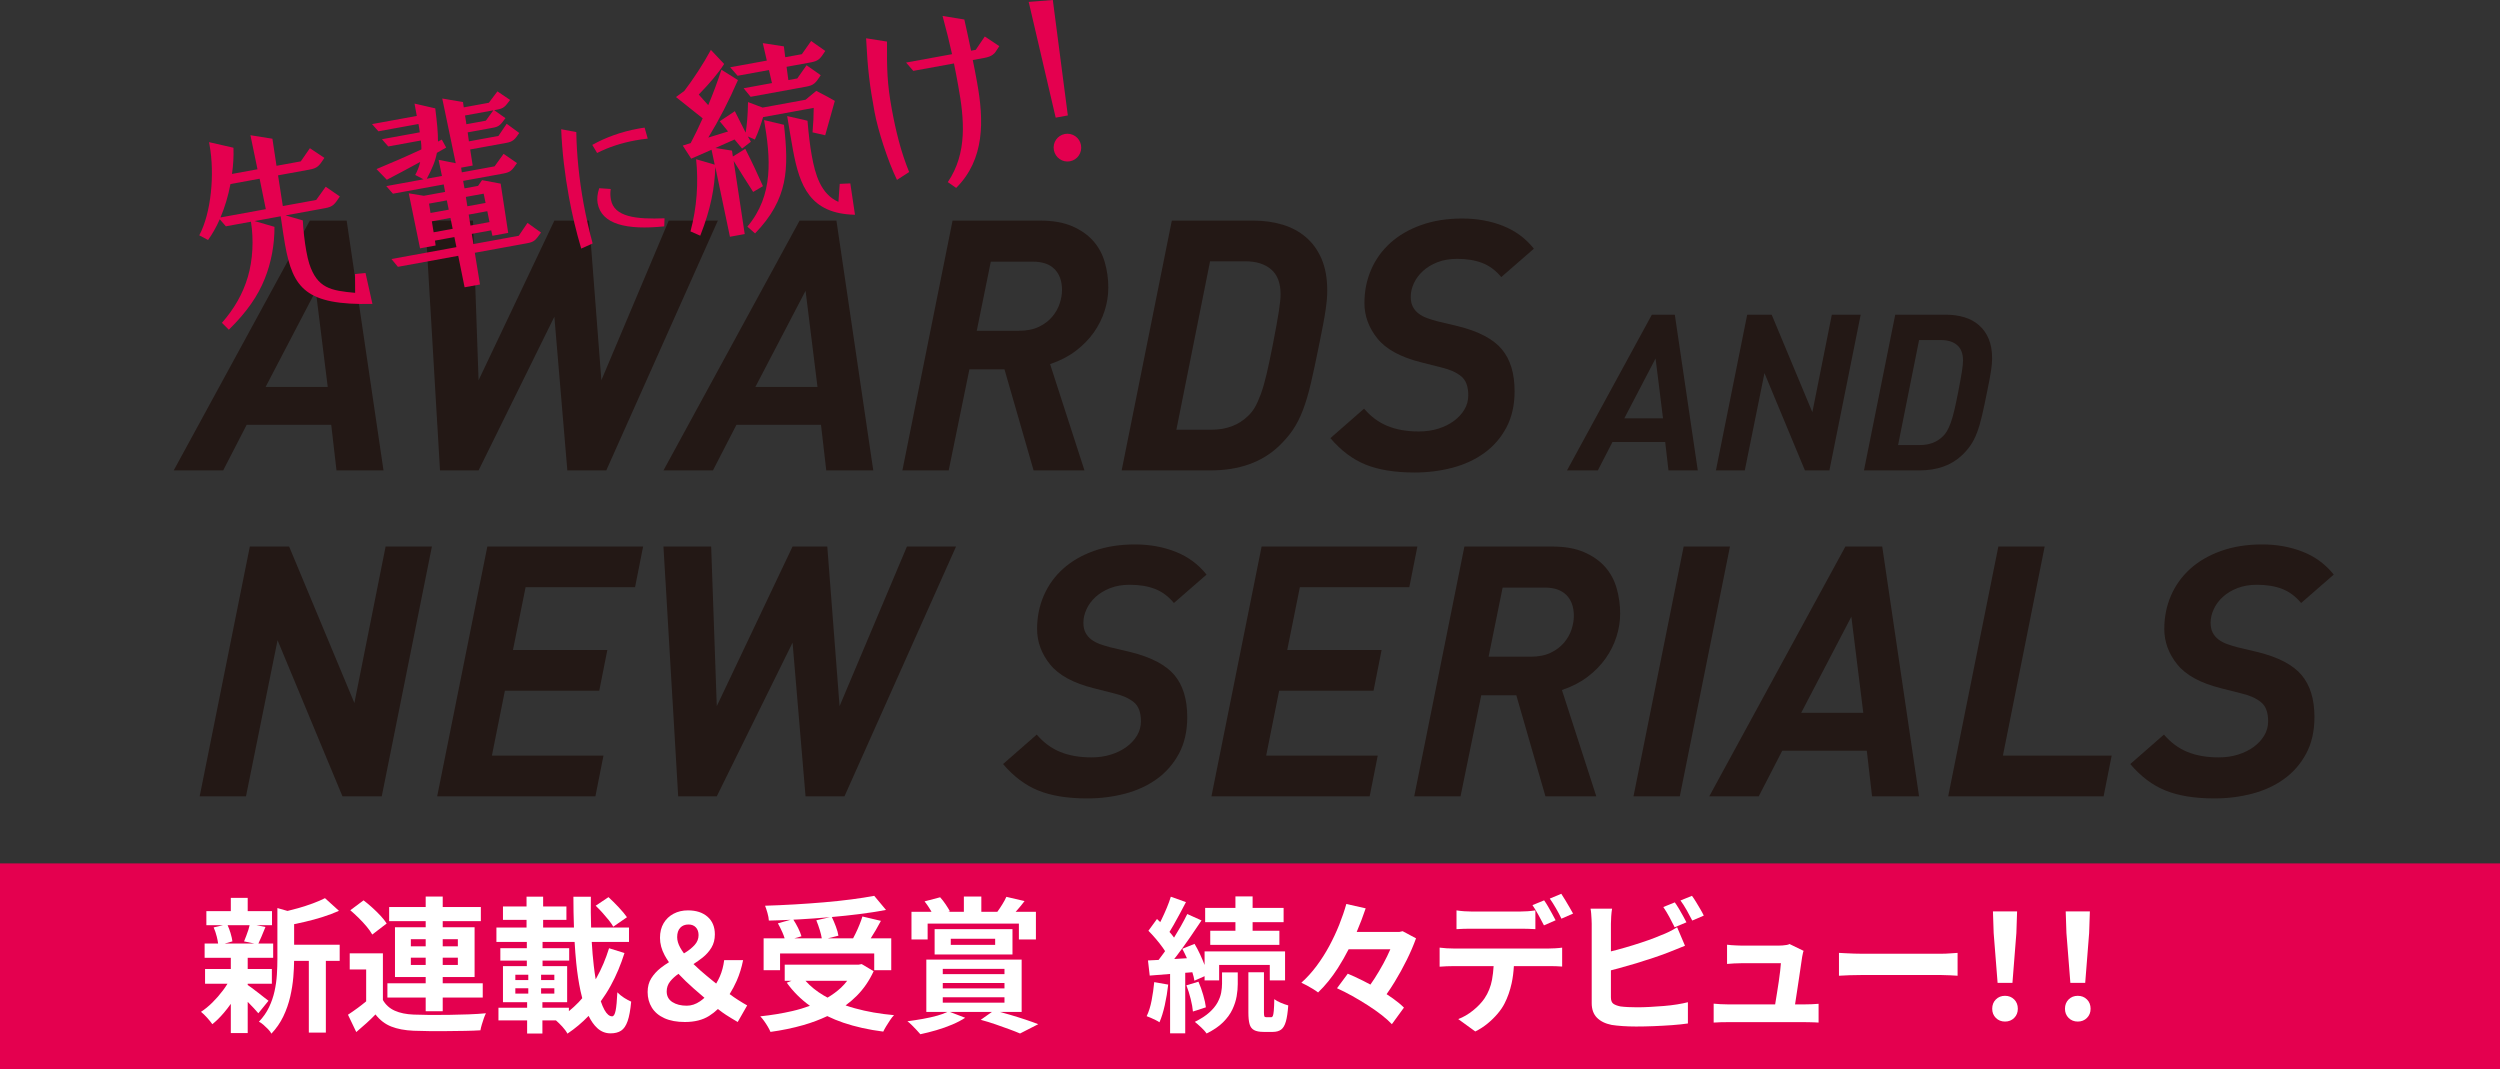 <?xml version="1.0" encoding="utf-8"?>
<!-- Generator: Adobe Illustrator 28.3.0, SVG Export Plug-In . SVG Version: 6.00 Build 0)  -->
<svg version="1.1" id="レイヤー_1" xmlns="http://www.w3.org/2000/svg" xmlns:xlink="http://www.w3.org/1999/xlink" x="0px"
	 y="0px" viewBox="0 0 1104.03 472.077" style="enable-background:new 0 0 1104.03 472.077;" xml:space="preserve">
<rect x="0" y="0" width="1104.03" height="472.077" fill="#333333" stroke="none"/>
<style type="text/css">
	.st0{fill:#231815;}
	.st1{fill:#E4004F;}
	.st2{fill:#FFFFFF;}
</style>
<g>
	<g>
		<path class="st0" d="M148.599,207.735l-2.324-20.141h-37.338l-10.38,20.141H76.711l60.114-110.312h16.268
			l16.268,110.312H148.599z M139.458,128.41l-22.155,42.451h27.423L139.458,128.41z"/>
		<path class="st0" d="M267.742,207.735h-17.198l-5.732-67.86l-33.465,67.86h-17.042l-6.507-110.312h21.071
			l2.479,70.494l33.465-70.494h15.338l5.423,70.494l29.746-70.494h21.69L267.742,207.735z"/>
		<path class="st0" d="M364.885,207.735l-2.324-20.141h-37.338l-10.381,20.141h-21.845l60.113-110.312h16.268
			l16.268,110.312H364.885z M355.744,128.41l-22.155,42.451h27.423L355.744,128.41z"/>
		<path class="st0" d="M489.448,127.016c0,3.408-0.542,6.816-1.626,10.225
			c-1.085,3.409-2.688,6.611-4.803,9.606c-2.118,2.997-4.778,5.708-7.979,8.134
			c-3.203,2.428-6.972,4.364-11.31,5.81l15.184,46.944h-22.465l-12.859-44.62h-15.493l-9.141,44.62
			h-20.451l22.155-110.312h38.733c5.578,0,10.276,0.828,14.099,2.479
			c3.82,1.653,6.919,3.822,9.296,6.507c2.375,2.688,4.079,5.837,5.113,9.451
			C488.93,119.477,489.448,123.196,489.448,127.016z M468.998,128.1c0-3.924-1.084-6.996-3.254-9.219
			c-2.169-2.22-5.372-3.331-9.605-3.331h-18.592l-6.197,30.521h18.592
			c3.51,0,6.48-0.593,8.909-1.781c2.425-1.187,4.389-2.685,5.887-4.493
			c1.496-1.806,2.581-3.742,3.253-5.81C468.661,131.922,468.998,129.96,468.998,128.1z"/>
		<path class="st0" d="M586.126,128.255c0,1.239-0.053,2.505-0.155,3.796
			c-0.104,1.292-0.286,2.842-0.542,4.647c-0.259,1.809-0.62,3.951-1.084,6.43
			s-1.061,5.476-1.782,8.986c-1.344,6.715-2.556,12.395-3.641,17.042
			c-1.084,4.648-2.273,8.652-3.563,12.008c-1.293,3.357-2.765,6.25-4.416,8.676
			c-1.654,2.428-3.668,4.778-6.042,7.05c-7.541,7.23-17.662,10.845-30.367,10.845h-39.198
			l22.155-110.312h36.099c4.544,0,8.804,0.596,12.782,1.782c3.975,1.188,7.437,3.048,10.38,5.577
			c2.944,2.532,5.241,5.732,6.895,9.606C585.297,118.262,586.126,122.885,586.126,128.255z
			 M565.52,129.96c0-4.958-1.395-8.623-4.183-11c-2.789-2.375-6.561-3.563-11.31-3.563h-15.648
			L519.505,189.763h15.493c6.609,0,11.98-2.015,16.113-6.043c1.135-1.031,2.143-2.297,3.021-3.796
			c0.876-1.496,1.755-3.433,2.634-5.81c0.876-2.375,1.728-5.318,2.556-8.831
			c0.826-3.51,1.755-7.901,2.789-13.169c1.24-6.403,2.116-11.257,2.634-14.563
			C565.261,134.247,565.52,131.717,565.52,129.96z"/>
		<path class="st0" d="M662.97,122.368c-2.377-2.891-5.139-4.958-8.289-6.197
			c-3.152-1.239-6.894-1.859-11.232-1.859c-3.203,0-6.069,0.491-8.599,1.472
			c-2.532,0.983-4.674,2.273-6.43,3.874c-1.757,1.603-3.099,3.408-4.028,5.422
			c-0.929,2.015-1.394,4.004-1.394,5.965c0,1.758,0.31,3.229,0.929,4.416
			c0.62,1.188,1.472,2.195,2.557,3.021c1.084,0.827,2.348,1.498,3.796,2.014
			c1.445,0.519,2.943,0.982,4.493,1.395l9.141,2.169c9.088,2.273,15.518,5.655,19.289,10.148
			c3.769,4.492,5.655,10.666,5.655,18.514c0,6.197-1.215,11.569-3.641,16.113
			c-2.428,4.546-5.682,8.288-9.761,11.232c-4.082,2.943-8.78,5.112-14.099,6.507
			c-5.321,1.395-10.872,2.092-16.655,2.092c-8.676,0-15.88-1.162-21.613-3.486
			c-5.732-2.323-10.923-6.221-15.571-11.697l14.874-13.014c2.995,3.513,6.454,6.068,10.38,7.669
			c3.924,1.603,8.521,2.401,13.789,2.401c3.099,0,5.965-0.412,8.599-1.239
			c2.634-0.826,4.931-1.961,6.895-3.409c1.96-1.445,3.51-3.122,4.647-5.035
			c1.136-1.91,1.705-4.001,1.705-6.274c0-3.924-1.061-6.739-3.176-8.443
			c-2.118-1.705-4.934-2.969-8.444-3.796l-9.141-2.324c-9.09-2.271-15.546-5.783-19.367-10.535
			c-3.822-4.75-5.732-9.967-5.732-15.648c0-5.268,0.98-10.172,2.944-14.719
			c1.961-4.544,4.803-8.494,8.521-11.852c3.718-3.355,8.262-5.989,13.634-7.901
			c5.369-1.91,11.412-2.866,18.127-2.866c6.507,0,12.496,1.084,17.972,3.253
			c5.474,2.169,10.018,5.526,13.634,10.07L662.97,122.368z"/>
		<path class="st0" d="M736.817,207.735l-1.449-12.554h-23.273l-6.47,12.554H692.009l37.469-68.757h10.14
			l10.14,68.757H736.817z M731.12,158.292l-13.809,26.46h17.093L731.12,158.292z"/>
		<path class="st0" d="M807.892,207.735h-10.816l-17.865-42.973l-8.691,42.973h-12.747l13.809-68.757h10.816
			l17.961,43.069l8.595-43.069h12.747L807.892,207.735z"/>
		<path class="st0" d="M879.737,158.195c0,0.772-0.033,1.562-0.096,2.366
			c-0.065,0.806-0.178,1.771-0.338,2.897c-0.161,1.127-0.386,2.462-0.676,4.007
			c-0.29,1.546-0.661,3.413-1.11,5.602c-0.838,4.186-1.594,7.726-2.27,10.622
			c-0.676,2.897-1.417,5.394-2.221,7.484c-0.806,2.093-1.723,3.896-2.752,5.408
			c-1.031,1.513-2.286,2.979-3.767,4.394c-4.7,4.507-11.009,6.76-18.927,6.76h-24.432
			l13.809-68.757h22.5c2.832,0,5.488,0.371,7.967,1.11c2.478,0.741,4.635,1.899,6.47,3.477
			c1.835,1.578,3.267,3.573,4.297,5.987C879.221,151.966,879.737,154.848,879.737,158.195z
			 M866.894,159.257c0-3.09-0.869-5.375-2.607-6.856c-1.738-1.48-4.089-2.221-7.05-2.221h-9.753
			l-9.271,46.353h9.657c4.12,0,7.468-1.255,10.043-3.766c0.708-0.644,1.335-1.433,1.883-2.366
			c0.546-0.933,1.094-2.14,1.642-3.621c0.546-1.48,1.078-3.315,1.594-5.505
			c0.514-2.188,1.094-4.925,1.738-8.208c0.772-3.991,1.318-7.017,1.642-9.077
			C866.732,161.929,866.894,160.353,866.894,159.257z"/>
		<path class="st0" d="M168.585,351.665h-17.353l-28.662-68.944l-13.944,68.944H88.176l22.155-110.312h17.352
			l28.817,69.1l13.789-69.1h20.451L168.585,351.665z"/>
		<path class="st0" d="M280.444,259.326H232.105l-5.578,27.732h41.677l-3.563,17.972h-41.677l-5.732,28.663
			h49.268l-3.563,17.972h-69.874l22.155-110.312h68.79L280.444,259.326z"/>
		<path class="st0" d="M372.935,351.665h-17.197l-5.732-67.86l-33.465,67.86h-17.043l-6.507-110.312h21.07
			l2.479,70.494l33.465-70.494h15.338l5.423,70.494l29.747-70.494h21.69L372.935,351.665z"/>
		<path class="st0" d="M518.413,266.297c-2.377-2.891-5.139-4.958-8.289-6.197
			c-3.152-1.239-6.894-1.859-11.232-1.859c-3.203,0-6.069,0.491-8.599,1.472
			c-2.532,0.983-4.674,2.273-6.43,3.874c-1.757,1.603-3.099,3.408-4.028,5.422
			c-0.929,2.015-1.394,4.004-1.394,5.965c0,1.758,0.31,3.229,0.929,4.416
			c0.62,1.188,1.472,2.195,2.557,3.021c1.084,0.827,2.348,1.498,3.796,2.014
			c1.445,0.519,2.943,0.982,4.493,1.395l9.141,2.169c9.088,2.273,15.518,5.655,19.289,10.148
			c3.769,4.492,5.655,10.666,5.655,18.514c0,6.197-1.215,11.569-3.641,16.113
			c-2.428,4.546-5.682,8.288-9.761,11.232c-4.082,2.943-8.78,5.112-14.099,6.507
			c-5.321,1.395-10.872,2.092-16.655,2.092c-8.676,0-15.88-1.162-21.613-3.486
			c-5.732-2.323-10.923-6.221-15.571-11.697l14.874-13.014c2.995,3.513,6.454,6.068,10.38,7.669
			c3.924,1.603,8.521,2.401,13.789,2.401c3.099,0,5.965-0.412,8.599-1.239
			c2.634-0.826,4.931-1.961,6.895-3.409c1.96-1.445,3.51-3.122,4.647-5.035
			c1.136-1.91,1.705-4.001,1.705-6.274c0-3.924-1.061-6.739-3.176-8.443
			c-2.118-1.705-4.934-2.969-8.444-3.796l-9.141-2.324c-9.09-2.271-15.546-5.783-19.367-10.535
			c-3.822-4.75-5.732-9.967-5.732-15.648c0-5.268,0.98-10.172,2.944-14.719
			c1.961-4.544,4.803-8.494,8.521-11.852c3.718-3.355,8.262-5.989,13.634-7.901
			c5.369-1.91,11.412-2.866,18.127-2.866c6.507,0,12.496,1.084,17.972,3.253
			c5.474,2.169,10.018,5.526,13.634,10.07L518.413,266.297z"/>
		<path class="st0" d="M622.37,259.326h-48.338l-5.578,27.732h41.677l-3.563,17.972h-41.677l-5.732,28.663
			h49.268l-3.563,17.972H534.988l22.155-110.312h68.79L622.37,259.326z"/>
		<path class="st0" d="M715.482,270.946c0,3.408-0.542,6.816-1.626,10.225
			c-1.085,3.409-2.688,6.611-4.803,9.606c-2.118,2.997-4.778,5.708-7.979,8.134
			c-3.203,2.428-6.972,4.364-11.31,5.81l15.184,46.944h-22.465l-12.859-44.62h-15.493l-9.141,44.62
			h-20.451l22.155-110.312h38.733c5.578,0,10.276,0.828,14.099,2.479
			c3.82,1.653,6.919,3.822,9.296,6.507c2.375,2.688,4.079,5.837,5.113,9.451
			C714.963,263.407,715.482,267.126,715.482,270.946z M695.031,272.03c0-3.924-1.084-6.996-3.254-9.219
			c-2.169-2.22-5.372-3.331-9.605-3.331h-18.592l-6.197,30.521h18.592
			c3.51,0,6.48-0.593,8.909-1.781c2.425-1.187,4.389-2.685,5.887-4.493
			c1.496-1.806,2.581-3.742,3.253-5.81C694.694,275.852,695.031,273.889,695.031,272.03z"/>
		<path class="st0" d="M741.82,351.665h-20.451l22.155-110.312h20.451L741.82,351.665z"/>
		<path class="st0" d="M826.721,351.665l-2.324-20.141H787.059l-10.381,20.141h-21.845l60.113-110.312h16.268
			l16.268,110.312H826.721z M817.58,272.339l-22.155,42.451h27.423L817.58,272.339z"/>
		<path class="st0" d="M928.975,351.665h-68.635l22.155-110.312h20.451l-18.437,92.34h48.029
			L928.975,351.665z"/>
		<path class="st0" d="M1016.2,266.297c-2.377-2.891-5.139-4.958-8.289-6.197
			c-3.152-1.239-6.894-1.859-11.232-1.859c-3.203,0-6.069,0.491-8.599,1.472
			c-2.532,0.983-4.674,2.273-6.43,3.874c-1.757,1.603-3.099,3.408-4.028,5.422
			c-0.929,2.015-1.394,4.004-1.394,5.965c0,1.758,0.31,3.229,0.929,4.416
			c0.62,1.188,1.472,2.195,2.557,3.021c1.084,0.827,2.348,1.498,3.796,2.014
			c1.445,0.519,2.943,0.982,4.493,1.395l9.141,2.169c9.088,2.273,15.518,5.655,19.289,10.148
			c3.769,4.492,5.655,10.666,5.655,18.514c0,6.197-1.215,11.569-3.641,16.113
			c-2.428,4.546-5.682,8.288-9.761,11.232c-4.082,2.943-8.78,5.112-14.099,6.507
			c-5.321,1.395-10.872,2.092-16.655,2.092c-8.676,0-15.88-1.162-21.613-3.486
			c-5.732-2.323-10.923-6.221-15.571-11.697l14.874-13.014c2.995,3.513,6.454,6.068,10.38,7.669
			c3.924,1.603,8.521,2.401,13.789,2.401c3.099,0,5.965-0.412,8.599-1.239
			c2.634-0.826,4.931-1.961,6.895-3.409c1.96-1.445,3.51-3.122,4.647-5.035
			c1.136-1.91,1.705-4.001,1.705-6.274c0-3.924-1.061-6.739-3.176-8.443
			c-2.118-1.705-4.934-2.969-8.444-3.796l-9.141-2.324c-9.09-2.271-15.546-5.783-19.367-10.535
			c-3.822-4.75-5.732-9.967-5.732-15.648c0-5.268,0.98-10.172,2.944-14.719
			c1.961-4.544,4.803-8.494,8.521-11.852c3.718-3.355,8.262-5.989,13.634-7.901
			c5.369-1.91,11.412-2.866,18.127-2.866c6.507,0,12.496,1.084,17.972,3.253
			c5.474,2.169,10.018,5.526,13.634,10.07L1016.2,266.297z"/>
	</g>
</g>
<rect y="381.301" class="st1" width="1104.03" height="90.776"/>
<g>
	<path class="st2" d="M129.889,408.125c1.564-0.323,3.152-0.665,4.788-1.045
		c2.677-0.62,5.302-1.339,7.873-2.152s4.949-1.714,7.134-2.7l-6.17-5.591
		c-1.5,0.771-3.289,1.542-5.366,2.313c-2.079,0.771-4.296,1.489-6.652,2.153
		c-1.52,0.428-3.028,0.814-4.529,1.18l-4.468-1.276v22.43c0,2.229-0.075,4.554-0.225,6.974
		c-0.151,2.421-0.493,4.853-1.028,7.295c-0.536,2.441-1.35,4.81-2.442,7.102
		s-2.582,4.425-4.467,6.395c0.643,0.3,1.317,0.761,2.024,1.382s1.392,1.274,2.057,1.96
		c0.664,0.686,1.146,1.328,1.446,1.929c2.185-2.314,3.941-4.863,5.27-7.648
		c1.328-2.784,2.335-5.666,3.021-8.645c0.685-2.978,1.146-5.891,1.382-8.74
		c0.21-2.55,0.322-4.911,0.344-7.102h6.501v31.685h7.519v-31.685h6.106v-7.134h-20.116V408.125z"/>
	<path class="st2" d="M116.682,440.5c-0.835-0.663-1.767-1.392-2.796-2.185s-2.003-1.531-2.924-2.218
		c-0.634-0.471-1.154-0.834-1.575-1.103v-0.568h10.669v-6.491h-10.669v-4.948h11.247v-6.299h-6.528
		c0.428-0.879,0.889-1.913,1.387-3.117c0.556-1.35,1.135-2.752,1.735-4.209l-3.931-0.771h6.823
		v-6.234h-10.733v-5.849h-7.455v5.849H91.135v6.234h7.288l-4.074,0.964
		c0.556,1.243,1.017,2.603,1.382,4.081c0.28,1.14,0.476,2.156,0.592,3.053h-5.958v6.299h11.569
		v4.948H90.556v6.491h9.912c-0.614,0.999-1.291,1.996-2.039,2.988
		c-1.436,1.907-2.989,3.686-4.66,5.335c-1.671,1.649-3.342,3.011-5.013,4.081
		c0.813,0.643,1.713,1.51,2.699,2.603c0.985,1.093,1.756,2.046,2.314,2.86
		c1.713-1.372,3.427-3.062,5.142-5.077c1.058-1.243,2.061-2.555,3.021-3.92v12.917h7.455v-13.781
		c0.054,0.053,0.106,0.103,0.161,0.156c0.921,0.9,1.777,1.79,2.571,2.668
		c0.792,0.878,1.446,1.617,1.96,2.217l4.499-5.527C118.149,441.647,117.517,441.165,116.682,440.5z
		 M101.803,412.029c-0.376-1.26-0.811-2.393-1.286-3.438h9.711c-0.129,0.615-0.292,1.259-0.52,1.96
		c-0.3,0.922-0.622,1.832-0.964,2.731c-0.344,0.899-0.665,1.714-0.964,2.442l4.627,0.964H99.176
		l3.463-0.964C102.51,414.696,102.231,413.464,101.803,412.029z"/>
	<path class="st2" d="M198.175,448.18c-2.978,0.043-5.827,0.054-8.548,0.032
		c-2.721-0.021-5.045-0.074-6.973-0.161c-3.257-0.128-6.02-0.695-8.291-1.703
		c-2.271-1.006-4.028-2.58-5.27-4.724v-20.63h-14.654v7.134h7.262v14.074
		c-1.197,0.992-2.424,1.961-3.695,2.892c-1.521,1.114-2.968,2.121-4.338,3.021l3.664,7.648
		c1.628-1.372,3.138-2.689,4.531-3.953c1.392-1.263,2.709-2.538,3.952-3.823
		c1.928,2.485,4.242,4.263,6.941,5.334c2.699,1.07,5.977,1.692,9.833,1.863
		c1.97,0.086,4.242,0.139,6.812,0.161c2.571,0.021,5.227,0.021,7.969,0
		c2.741-0.022,5.399-0.055,7.969-0.097c2.571-0.043,4.841-0.128,6.812-0.257
		c0.128-0.729,0.331-1.564,0.611-2.507c0.278-0.942,0.578-1.874,0.9-2.795s0.632-1.66,0.932-2.218
		c-2.271,0.215-4.831,0.376-7.68,0.482C204.066,448.063,201.153,448.138,198.175,448.18z"/>
	<path class="st2" d="M161.928,409.201c1.049,1.265,1.874,2.433,2.474,3.503l6.363-4.885
		c-0.686-1.07-1.585-2.206-2.699-3.406c-1.115-1.199-2.336-2.399-3.663-3.599
		c-1.329-1.199-2.614-2.271-3.856-3.214l-5.849,4.37c1.199,1.028,2.442,2.176,3.728,3.438
		C159.71,406.673,160.877,407.937,161.928,409.201z"/>
	<path class="st2" d="M187.989,446.574h7.52v-6.042h17.674v-6.298h-17.674v-2.764h14.075v-21.98h-14.075
		v-2.699h16.839v-6.234h-16.839v-4.627h-7.52v4.627h-16.132v6.234h16.132v2.699h-13.561v21.98h13.561
		v2.764h-16.903v6.298h16.903V446.574z M202.192,426.135h-6.684v-3.213h6.684V426.135z M202.192,414.76
		v3.149h-6.684v-3.149H202.192z M181.433,414.76h6.556v3.149h-6.556V414.76z M181.433,426.135v-3.213
		h6.556v3.213H181.433z"/>
	<path class="st2" d="M265.98,402.999c1.006,1.115,1.949,2.218,2.828,3.31
		c0.878,1.093,1.552,2.068,2.024,2.925l6.042-4.178c-0.858-1.242-2.068-2.699-3.631-4.37
		c-1.564-1.671-3.075-3.17-4.531-4.499l-5.656,3.792C263.998,400.877,264.973,401.885,265.98,402.999z"
		/>
	<path class="st2" d="M272.632,438.218c-0.172,3.728-0.429,6.427-0.771,8.098
		c-0.343,1.672-0.857,2.507-1.542,2.507c-1.2,0-2.325-0.941-3.374-2.828
		c-0.581-1.043-1.122-2.318-1.624-3.808c1.574-2.178,3.044-4.477,4.387-6.925
		c2.42-4.413,4.445-9.212,6.073-14.396l-6.812-2.121c-1.457,4.714-3.31,9.084-5.559,13.111
		c-0.114,0.204-0.241,0.394-0.356,0.595c-0.308-1.866-0.587-3.848-0.833-5.963
		c-0.382-3.295-0.681-6.799-0.897-10.508h16.45v-6.362h-16.729c-0.142-4.422-0.183-8.959-0.11-13.625
		h-7.712c0,4.624,0.09,9.158,0.246,13.625H239.854v-3.406h10.283v-5.913h-10.283v-4.306h-7.327v4.306
		h-10.412v5.913h10.412v3.406h-13.304v6.362h13.432v2.764h-11.697v5.463h11.697v2.442h-10.54v15.938
		h10.669v2.442h-12.661v5.592h12.661v5.784h6.748v-5.784h5.985c0.879,0.759,1.807,1.668,2.788,2.731
		c1.006,1.093,1.767,2.131,2.281,3.117c3.423-2.283,6.526-4.908,9.349-7.838
		c1.087,2.218,2.345,4.024,3.794,5.364c1.692,1.563,3.652,2.346,5.881,2.346
		c1.928,0,3.491-0.396,4.692-1.188c1.199-0.794,2.153-2.196,2.86-4.21s1.231-4.885,1.575-8.612
		c-0.943-0.386-1.992-0.953-3.149-1.703C274.431,439.879,273.445,439.076,272.632,438.218z
		 M238.954,438.796v-2.378h5.849v2.378H238.954z M238.954,432.82v-2.378h5.849v2.378H238.954z
		 M227.579,430.442h5.72v2.378h-5.72V430.442z M227.579,436.419h5.72v2.378h-5.72V436.419z
		 M251.23,446.538v-1.507h-11.697v-2.442h10.926v-15.938h-10.862v-2.442h11.761v-5.463h-11.761v-2.764
		h14.155c0.186,3.198,0.423,6.3,0.724,9.287c0.45,4.478,1.082,8.612,1.896,12.404
		c0.234,1.093,0.49,2.131,0.756,3.138c-0.533,0.613-1.065,1.227-1.624,1.81
		C254.15,444.033,252.718,445.328,251.23,446.538z"/>
	<path class="st2" d="M322.227,439.008c1.191-1.924,2.232-3.879,3.106-5.867
		c1.242-2.828,2.186-5.87,2.828-9.126h-8.355c-0.343,2.657-0.975,5.045-1.896,7.166
		c-0.479,1.101-1.026,2.156-1.637,3.17c-0.44-0.351-0.865-0.686-1.319-1.05
		c-1.95-1.563-3.867-3.17-5.753-4.819c-1.037-0.907-2.016-1.821-2.949-2.741
		c1.378-0.893,2.715-1.822,3.977-2.819c1.628-1.285,2.945-2.764,3.953-4.435
		c1.006-1.671,1.51-3.62,1.51-5.849c0-3.299-1.071-5.891-3.213-7.776
		c-2.144-1.885-5.035-2.828-8.677-2.828c-2.356,0-4.467,0.493-6.33,1.479
		c-1.864,0.985-3.332,2.378-4.402,4.177c-1.072,1.8-1.607,3.964-1.607,6.491
		c0,2.571,0.686,5.132,2.057,7.681c0.554,1.031,1.202,2.052,1.903,3.069
		c-1.249,0.779-2.464,1.595-3.606,2.491c-1.692,1.328-3.085,2.85-4.177,4.562
		c-1.093,1.715-1.639,3.75-1.639,6.105c0,2.571,0.621,4.864,1.864,6.877
		c1.242,2.015,3.095,3.578,5.56,4.692c2.463,1.113,5.473,1.671,9.029,1.671
		c4.284,0,7.841-0.889,10.669-2.667c1.383-0.87,2.688-1.893,3.917-3.065
		c1.296,1.019,2.495,1.893,3.57,2.583c1.735,1.114,3.46,2.164,5.174,3.149l4.178-7.327
		c-1.028-0.557-2.4-1.382-4.113-2.475C324.681,440.785,323.472,439.94,322.227,439.008z
		 M300.396,409.715c0.9-0.965,2.121-1.446,3.663-1.446c1.371,0,2.453,0.429,3.246,1.285
		c0.792,0.857,1.189,1.992,1.189,3.406c0,1.586-0.547,3-1.64,4.242
		c-1.092,1.243-2.485,2.389-4.177,3.438c-0.205,0.127-0.428,0.256-0.637,0.384
		c-0.632-0.854-1.183-1.7-1.646-2.537c-0.899-1.628-1.35-3.171-1.35-4.628
		C299.047,412.061,299.497,410.679,300.396,409.715z M303.289,444.131c-2.571,0-4.692-0.535-6.363-1.606
		s-2.506-2.636-2.506-4.692c0-1.671,0.514-3.149,1.542-4.435c0.961-1.202,2.186-2.316,3.654-3.349
		c2.102,2.233,4.38,4.433,6.854,6.595c1.555,1.359,3.096,2.687,4.63,3.996
		c-0.626,0.553-1.265,1.075-1.93,1.531C307.263,443.478,305.303,444.131,303.289,444.131z"/>
	<path class="st2" d="M344.485,421.058h41.583v7.392h7.52v-14.075h-9.065
		c0.751-1.151,1.502-2.37,2.253-3.663c0.771-1.328,1.52-2.678,2.25-4.05l-8.163-1.928
		c-0.343,1.115-0.782,2.336-1.317,3.663c-0.536,1.329-1.115,2.625-1.735,3.889
		c-0.36,0.732-0.715,1.422-1.067,2.089H365.588l4.669-1.157c-0.171-1.156-0.546-2.506-1.125-4.049
		c-0.565-1.505-1.161-2.905-1.786-4.206c4.168-0.368,8.222-0.792,12.134-1.289
		c4.22-0.535,8.151-1.146,11.793-1.831l-5.206-6.234c-2.957,0.558-6.321,1.082-10.09,1.574
		c-3.771,0.493-7.788,0.922-12.051,1.285c-4.264,0.365-8.612,0.675-13.046,0.933
		c-4.435,0.257-8.773,0.449-13.015,0.578c0.342,0.857,0.696,1.928,1.061,3.214
		c0.363,1.285,0.567,2.399,0.61,3.342c3.117-0.062,6.327-0.186,9.581-0.339l-5.596,1.56
		c0.685,1.2,1.35,2.529,1.992,3.985c0.426,0.966,0.749,1.839,0.987,2.635h-9.277v14.075h7.262
		V421.058z M352.423,409.747c-0.66-1.319-1.351-2.516-2.066-3.612
		c0.81-0.041,1.602-0.07,2.42-0.116c4.541-0.257,9.072-0.578,13.593-0.964
		c0.048-0.004,0.094-0.009,0.142-0.013l-6.022,1.363c0.556,1.329,1.081,2.807,1.574,4.435
		c0.405,1.342,0.681,2.514,0.84,3.535H350.812l3.121-0.899
		C353.633,412.404,353.13,411.161,352.423,409.747z"/>
	<path class="st2" d="M373.418,444c1.748-1.284,3.384-2.685,4.906-4.206
		c3.063-3.063,5.56-6.694,7.487-10.895l-5.27-3.148l-1.35,0.257h-1.607H346.542v7.134h2.989
		l-2.089,0.836c2.836,3.944,6.248,7.342,10.227,10.203c-2.464,0.901-5.068,1.687-7.849,2.329
		c-4.457,1.028-9.148,1.8-14.075,2.313c0.514,0.515,1.071,1.189,1.671,2.024
		c0.599,0.836,1.157,1.692,1.671,2.571c0.514,0.877,0.9,1.639,1.157,2.281
		c5.055-0.686,9.908-1.693,14.557-3.021c3.728-1.066,7.233-2.391,10.534-3.952
		c2.25,1.096,4.612,2.078,7.108,2.923c5.312,1.8,11.183,3.105,17.609,3.92
		c0.343-0.729,0.782-1.532,1.318-2.41c0.535-0.878,1.103-1.767,1.703-2.667
		c0.6-0.899,1.178-1.628,1.735-2.185c-6.256-0.557-12.008-1.563-17.256-3.021
		C376.125,444.892,374.75,444.46,373.418,444z M355.726,433.141h18.398
		c-0.828,1.066-1.713,2.088-2.71,3.021c-1.761,1.647-3.76,3.104-5.953,4.403
		c-0.587-0.313-1.165-0.633-1.727-0.964C360.56,437.731,357.897,435.574,355.726,433.141z"/>
	<path class="st2" d="M447.124,421.508v-11.183h-34.384v11.183H447.124z M419.873,414.567h19.602v2.699
		h-19.602V414.567z"/>
	<path class="st2" d="M446.063,448.148c-1.511-0.441-2.982-0.854-4.434-1.253h9.543v-23.138h-42.096v23.138
		h9.255c-1.167,0.584-2.601,1.121-4.338,1.606c-1.993,0.558-4.136,1.039-6.427,1.446
		c-2.292,0.407-4.574,0.76-6.845,1.061c0.6,0.428,1.242,0.984,1.928,1.671
		c0.685,0.685,1.382,1.402,2.089,2.152s1.274,1.382,1.703,1.896
		c2.227-0.472,4.563-1.061,7.005-1.768c2.442-0.707,4.777-1.532,7.005-2.475
		c2.227-0.942,4.155-1.949,5.784-3.021l-6.717-2.57h18.506l-4.912,3.471
		c2.227,0.599,4.423,1.273,6.587,2.024c2.163,0.749,4.178,1.467,6.042,2.152s3.438,1.307,4.724,1.864
		l8.034-4.113c-1.542-0.601-3.396-1.265-5.559-1.992C450.776,449.573,448.483,448.855,446.063,448.148z
		 M416.339,427.871h27.25v2.314h-27.25V427.871z M416.339,434.105h27.25v2.378h-27.25V434.105z
		 M416.339,440.404h27.25v2.378h-27.25V440.404z"/>
	<path class="st2" d="M409.655,407.883h40.297v7.005h7.52v-12.211h-8.967
		c0.286-0.317,0.563-0.62,0.868-0.964c1.028-1.157,2.057-2.42,3.085-3.792l-8.034-1.864
		c-0.429,0.986-1.05,2.133-1.864,3.438c-0.746,1.198-1.455,2.255-2.128,3.182h-7.062v-6.748h-7.712
		v6.748h-6.954l0.785-0.257c-0.472-0.856-1.092-1.864-1.864-3.021
		c-0.771-1.157-1.585-2.206-2.442-3.149l-6.877,1.8c0.813,1.028,1.606,2.175,2.378,3.438
		c0.255,0.419,0.482,0.81,0.695,1.188h-8.857v12.211h7.134V407.883z"/>
	<path class="st2" d="M508.563,441.818c-0.514,2.699-1.243,5.013-2.185,6.94
		c0.514,0.172,1.135,0.418,1.864,0.739c0.728,0.321,1.435,0.654,2.121,0.996
		c0.685,0.343,1.242,0.664,1.671,0.964c0.9-2.057,1.681-4.573,2.346-7.552
		c0.664-2.977,1.167-6.009,1.51-9.094l-6.169-1.093C509.463,436.419,509.077,439.118,508.563,441.818z"
		/>
	<path class="st2" d="M526.553,429.355c0.447,1.386,0.754,2.633,0.905,3.722l4.499-1.977v1.849h6.427
		v-6.813h22.366v6.813h6.748v-12.79h-35.541v5.978c-0.586-1.515-1.246-3.078-1.992-4.693
		c-0.771-1.671-1.585-3.213-2.442-4.627l-5.398,2.185c0.71,1.31,1.382,2.707,2.028,4.162
		c-1.883,0.118-3.751,0.233-5.605,0.346c0.459-0.584,0.922-1.186,1.392-1.808
		c1.842-2.441,3.684-4.99,5.527-7.647c1.842-2.656,3.556-5.184,5.142-7.584l-6.298-2.828
		c-0.814,1.671-1.778,3.493-2.892,5.463c-0.928,1.641-1.92,3.292-2.951,4.947
		c-0.292-0.417-0.608-0.843-0.97-1.283c-0.334-0.406-0.692-0.813-1.045-1.219
		c0.585-0.922,1.19-1.936,1.817-3.055c0.899-1.606,1.82-3.277,2.763-5.013
		c0.942-1.735,1.842-3.438,2.7-5.109l-6.684-2.378c-0.429,1.457-1.019,3.085-1.768,4.884
		c-0.75,1.8-1.532,3.535-2.346,5.206c-0.19,0.39-0.379,0.769-0.567,1.141
		c-0.482-0.48-0.96-0.951-1.426-1.398l-3.792,5.206c1.07,1.071,2.163,2.26,3.277,3.566
		c1.114,1.308,2.131,2.604,3.053,3.889c0.385,0.538,0.722,1.048,1.029,1.541
		c-0.172,0.244-0.342,0.499-0.515,0.74c-0.803,1.119-1.583,2.161-2.345,3.142
		c-1.693,0.091-3.257,0.168-4.692,0.232l0.771,6.685c2.691-0.231,5.702-0.47,8.998-0.719v26.233h6.684
		V429.596C524.457,429.516,525.503,429.437,526.553,429.355z"/>
	<path class="st2" d="M531.346,439.376c-0.622-2.143-1.317-4.092-2.089-5.849l-5.334,1.606
		c0.728,1.843,1.36,3.847,1.896,6.01c0.536,2.164,0.868,4.017,0.996,5.559l5.72-1.863
		C532.363,443.338,531.967,441.518,531.346,439.376z"/>
	<path class="st2" d="M562.742,441.239c-0.043,2.313-0.118,4.039-0.225,5.174
		c-0.108,1.136-0.247,1.886-0.418,2.25c-0.172,0.364-0.408,0.546-0.707,0.546c-0.172,0-0.396,0-0.675,0
		c-0.279,0-0.568,0-0.868,0c-0.3,0-0.514,0-0.643,0c-0.429,0-0.707-0.117-0.835-0.354
		c-0.128-0.235-0.193-0.804-0.193-1.703v-17.803h-6.877v17.803c0,2.143,0.171,3.834,0.514,5.077
		c0.342,1.242,1.006,2.131,1.993,2.667c0.985,0.535,2.378,0.804,4.177,0.804c0.257,0,0.567,0,0.932,0
		c0.363,0,0.739,0,1.125,0s0.76,0,1.125,0c0.364,0,0.675,0,0.932,0c1.5,0,2.709-0.332,3.631-0.996
		c0.921-0.665,1.628-1.854,2.121-3.567c0.492-1.713,0.846-4.091,1.061-7.134
		c-0.943-0.257-2.036-0.643-3.278-1.156C564.391,442.332,563.427,441.796,562.742,441.239z"/>
	<polygon class="st2" points="545.582,411.033 534.463,411.033 534.463,417.266 564.991,417.266 564.991,411.033 
		553.166,411.033 553.166,407.241 566.855,407.241 566.855,400.942 553.166,400.942 553.166,395.865 
		545.582,395.865 545.582,400.942 532.214,400.942 532.214,407.241 545.582,407.241 	"/>
	<path class="st2" d="M539.669,434.362c0,1.243-0.128,2.571-0.385,3.985
		c-0.257,1.414-0.793,2.871-1.607,4.37c-0.814,1.5-2.036,2.979-3.664,4.435
		c-1.628,1.457-3.75,2.828-6.362,4.113c0.856,0.685,1.799,1.511,2.828,2.475
		s1.821,1.853,2.378,2.667c3.042-1.5,5.473-3.16,7.294-4.981c1.821-1.82,3.191-3.716,4.113-5.688
		c0.921-1.97,1.542-3.909,1.864-5.816c0.322-1.906,0.482-3.673,0.482-5.302v-5.206h-6.941V434.362z"
		/>
	<path class="st2" d="M618.014,411.546h-1.864h-17.012c1.502-3.528,2.828-7,3.965-10.411l-8.548-1.929
		c-0.814,2.914-1.854,5.956-3.117,9.127c-1.264,3.171-2.731,6.309-4.402,9.415
		c-1.671,3.107-3.546,6.053-5.624,8.837c-2.079,2.786-4.317,5.249-6.716,7.392
		c0.771,0.343,1.607,0.761,2.506,1.253c0.9,0.493,1.789,1.007,2.667,1.542
		c0.877,0.536,1.617,1.04,2.217,1.511c3.17-3.042,6.073-6.62,8.709-10.733
		c1.721-2.686,3.305-5.477,4.779-8.354h18.425c-0.894,2.079-1.933,4.211-3.12,6.395
		c-1.2,2.207-2.474,4.36-3.824,6.459c-0.614,0.955-1.236,1.871-1.863,2.755
		c-1.071-0.58-2.152-1.147-3.246-1.695c-2.357-1.178-4.606-2.217-6.749-3.117l-4.756,6.427
		c2.185,0.986,4.445,2.132,6.78,3.438c2.335,1.308,4.605,2.668,6.812,4.081
		c2.207,1.414,4.231,2.839,6.074,4.274c1.842,1.436,3.363,2.796,4.563,4.081l5.334-7.327
		c-1.329-1.327-2.957-2.677-4.884-4.049c-0.89-0.633-1.819-1.26-2.778-1.884
		c1.19-1.685,2.363-3.459,3.516-5.346c1.949-3.191,3.749-6.459,5.399-9.801
		c1.649-3.342,3.009-6.513,4.081-9.512l-5.913-3.149L618.014,411.546z"/>
	<path class="st2" d="M684.019,418.874c-0.557,0-1.661,0-3.31,0c-1.65,0-3.653,0-6.009,0
		c-2.357,0-4.896,0-7.616,0c-2.722,0-5.431,0-8.13,0s-5.238,0-7.616,0s-4.403,0-6.074,0s-2.786,0-3.342,0
		c-0.986,0-2.024-0.032-3.117-0.097s-2.111-0.161-3.053-0.289v8.419
		c0.9-0.085,1.917-0.149,3.053-0.192c1.135-0.042,2.174-0.064,3.117-0.064c0.556,0,1.671,0,3.342,0
		s3.696,0,6.074,0s4.917,0,7.616,0c0.215,0,0.433,0,0.649,0c-0.129,2.106-0.358,4.127-0.713,6.041
		c-0.558,3-1.65,5.721-3.278,8.162c-1.286,1.887-2.979,3.675-5.078,5.367
		c-2.1,1.692-4.285,2.967-6.555,3.824l7.52,5.463c1.928-0.943,3.728-2.101,5.398-3.471
		c1.671-1.372,3.159-2.828,4.467-4.371c1.307-1.542,2.324-3.041,3.053-4.498
		c1.371-2.656,2.42-5.646,3.149-8.966c0.507-2.31,0.825-4.837,0.98-7.552c2.171,0,4.226,0,6.154,0
		c2.356,0,4.359,0,6.009,0c1.649,0,2.752,0,3.31,0c0.9,0,1.906,0.011,3.021,0.032
		c1.114,0.021,2.057,0.075,2.828,0.16v-8.354c-0.857,0.128-1.875,0.225-3.053,0.289
		C685.636,418.841,684.704,418.874,684.019,418.874z"/>
	<path class="st2" d="M681.834,408.655l5.142-2.25c-0.429-0.813-0.932-1.756-1.51-2.828
		c-0.579-1.07-1.179-2.142-1.8-3.213c-0.622-1.07-1.211-1.992-1.767-2.764l-5.142,2.121
		c0.856,1.243,1.745,2.71,2.667,4.402C680.345,405.817,681.149,407.327,681.834,408.655z"/>
	<path class="st2" d="M691.282,397.568c-0.643-1.093-1.243-2.046-1.8-2.86l-5.077,2.121
		c0.856,1.2,1.768,2.636,2.731,4.307c0.964,1.671,1.768,3.192,2.41,4.562l5.142-2.249
		c-0.386-0.729-0.89-1.617-1.51-2.667C692.556,399.732,691.924,398.661,691.282,397.568z"/>
	<path class="st2" d="M650.085,410.132c0.813,0,1.938,0,3.374,0c1.435,0,2.999,0,4.692,0
		c1.692,0,3.384,0,5.077,0c1.692,0,3.246,0,4.66,0s2.484,0,3.213,0c1.114,0,2.271,0.012,3.471,0.032
		c1.199,0.022,2.356,0.075,3.47,0.161v-8.291c-1.114,0.172-2.271,0.3-3.47,0.386
		c-1.2,0.086-2.357,0.128-3.471,0.128c-0.729,0-1.799,0-3.213,0s-2.967,0-4.66,0c-1.693,0-3.396,0-5.109,0
		c-1.714,0-3.278,0-4.692,0c-1.414,0-2.528,0-3.342,0c-1.071,0-2.229-0.042-3.471-0.128
		c-1.243-0.086-2.378-0.214-3.406-0.386v8.291c0.985-0.086,2.099-0.139,3.342-0.161
		C647.793,410.144,648.97,410.132,650.085,410.132z"/>
	<path class="st2" d="M739.548,409.49l5.206-2.185c-0.429-0.813-0.932-1.757-1.51-2.828
		c-0.578-1.07-1.189-2.143-1.832-3.214c-0.643-1.07-1.243-1.992-1.8-2.764l-5.077,2.057
		c0.856,1.243,1.746,2.711,2.667,4.402C738.123,406.652,738.905,408.163,739.548,409.49z"/>
	<path class="st2" d="M749.06,398.436c-0.643-1.071-1.264-2.014-1.864-2.828l-5.077,2.057
		c0.899,1.2,1.82,2.635,2.764,4.306c0.942,1.671,1.756,3.192,2.442,4.563l5.078-2.186
		c-0.344-0.771-0.826-1.681-1.446-2.731C750.334,400.568,749.702,399.507,749.06,398.436z"/>
	<path class="st2" d="M734.76,444.259c-2.079,0.172-4.135,0.312-6.17,0.418
		c-2.036,0.107-3.888,0.161-5.56,0.161c-1.414,0-2.763-0.032-4.049-0.097
		c-1.285-0.064-2.421-0.161-3.406-0.289c-1.414-0.3-2.464-0.707-3.149-1.222
		c-0.686-0.514-1.028-1.456-1.028-2.827c0-0.813,0-2.078,0-3.792c0-1.713,0-3.674,0-5.881
		c0-0.725,0-1.474,0-2.217c1.108-0.282,2.251-0.581,3.438-0.9c2.549-0.685,5.131-1.424,7.745-2.217
		c2.613-0.793,5.13-1.596,7.552-2.41c2.42-0.813,4.573-1.585,6.459-2.314
		c1.07-0.385,2.282-0.867,3.631-1.445c1.35-0.579,2.645-1.103,3.888-1.575l-3.471-8.162
		c-1.243,0.771-2.432,1.437-3.567,1.992c-1.136,0.558-2.281,1.051-3.438,1.479
		c-1.671,0.729-3.567,1.468-5.688,2.218c-2.121,0.75-4.36,1.489-6.716,2.217
		c-2.357,0.729-4.692,1.404-7.005,2.024c-0.969,0.261-1.903,0.494-2.828,0.721
		c0-1.063,0-2.11,0-3.131c0-2.185,0-4.081,0-5.688s0-2.731,0-3.374c0-0.9,0.042-1.992,0.128-3.278
		c0.085-1.285,0.214-2.42,0.386-3.406h-9.512c0.128,0.643,0.225,1.394,0.289,2.25
		c0.064,0.857,0.118,1.692,0.161,2.506c0.042,0.814,0.064,1.457,0.064,1.929c0,0.686,0,1.843,0,3.471
		s0,3.546,0,5.752c0,2.207,0,4.542,0,7.005c0,2.465,0,4.907,0,7.327c0,2.421,0,4.627,0,6.619
		c0,1.993,0,3.61,0,4.853c0,2.743,0.771,4.896,2.314,6.459s3.706,2.624,6.491,3.182
		c1.371,0.214,2.988,0.386,4.852,0.514c1.864,0.129,3.845,0.193,5.945,0.193
		c2.399,0,4.981-0.055,7.745-0.161c2.764-0.107,5.473-0.257,8.13-0.449
		c2.656-0.193,4.991-0.44,7.005-0.739v-9.384c-1.329,0.344-2.915,0.665-4.756,0.964
		C738.797,443.853,736.838,444.089,734.76,444.259z"/>
	<path class="st2" d="M796.813,443.552c-0.472,0-1.542,0-3.214,0c-0.281,0-0.585,0-0.885,0
		c0.047-0.309,0.096-0.625,0.146-0.964c0.235-1.584,0.503-3.342,0.803-5.27
		c0.299-1.929,0.588-3.846,0.868-5.752c0.278-1.906,0.535-3.652,0.771-5.238
		c0.235-1.585,0.418-2.828,0.546-3.728c0.085-0.343,0.171-0.771,0.257-1.285
		c0.085-0.515,0.214-0.985,0.386-1.414l-6.234-3.021c-0.215,0.171-0.622,0.311-1.221,0.417
		c-0.601,0.107-1.221,0.183-1.864,0.226s-1.2,0.063-1.671,0.063c-0.601,0-1.446,0-2.539,0
		c-1.093,0-2.304,0-3.631,0c-1.329,0-2.657,0-3.985,0c-1.329,0-2.55,0-3.663,0c-1.115,0-1.993,0-2.635,0
		c-0.557,0-1.232-0.021-2.024-0.063c-0.793-0.043-1.575-0.086-2.346-0.129
		c-0.771-0.042-1.436-0.106-1.993-0.192v8.483c0.9-0.086,1.938-0.161,3.117-0.226
		c1.178-0.063,2.282-0.096,3.31-0.096c0.385,0,1.114,0,2.185,0c1.07,0,2.346,0,3.824,0
		c1.478,0,2.977,0,4.499,0c1.521,0,2.892,0,4.113,0s2.131,0,2.731,0
		c-0.043,0.857-0.15,1.992-0.321,3.406c-0.172,1.414-0.375,2.956-0.61,4.627
		c-0.236,1.671-0.493,3.332-0.771,4.981c-0.279,1.649-0.525,3.171-0.739,4.562
		c-0.033,0.213-0.064,0.409-0.096,0.61c-1.196,0-2.417,0-3.664,0c-2.549,0-5.013,0-7.391,0
		s-4.435,0-6.17,0s-2.924,0-3.567,0c-1.115,0-2.24-0.031-3.375-0.096
		c-1.136-0.064-2.132-0.139-2.988-0.226v8.355c1.242-0.086,2.335-0.14,3.278-0.161
		c0.942-0.021,1.97-0.031,3.085-0.031c0.514,0,1.628,0,3.342,0c1.713,0,3.76,0,6.138,0s4.862,0,7.456,0
		c2.592,0,5.066,0,7.423,0c2.356,0,4.392,0,6.105,0c1.713,0,2.828,0,3.342,0
		c0.6,0,1.295,0.01,2.089,0.031c0.792,0.021,1.563,0.043,2.313,0.064
		c0.749,0.021,1.339,0.054,1.768,0.097v-8.291c-0.814,0.087-1.864,0.15-3.149,0.193
		C798.677,443.532,797.626,443.552,796.813,443.552z"/>
	<path class="st2" d="M856.97,421.187c-0.814,0-1.918,0-3.31,0c-1.393,0-2.967,0-4.724,0
		c-1.757,0-3.621,0-5.591,0c-1.972,0-3.953,0-5.945,0c-1.992,0-3.92,0-5.784,0s-3.589,0-5.173,0
		c-1.586,0-2.915,0-3.985,0c-1.115,0-2.325-0.021-3.631-0.064c-1.308-0.042-2.561-0.097-3.76-0.16
		c-1.2-0.064-2.185-0.118-2.957-0.161v10.091c1.199-0.086,2.764-0.161,4.692-0.226
		s3.813-0.097,5.656-0.097c1.07,0,2.388,0,3.953,0c1.563,0,3.278,0,5.142,0s3.802,0,5.816,0
		c2.013,0,3.995,0,5.945,0c1.949,0,3.802,0,5.559,0c1.756,0,3.342,0,4.756,0c1.414,0,2.528,0,3.342,0
		c1.371,0,2.785,0.044,4.242,0.129c1.456,0.087,2.549,0.15,3.278,0.193v-10.091
		c-0.858,0.043-1.95,0.118-3.278,0.225C859.883,421.133,858.469,421.187,856.97,421.187z"/>
	<polygon class="st2" points="882.163,434.041 888.718,434.041 890.454,412.061 890.775,402.485 
		880.106,402.485 880.427,412.061 	"/>
	<path class="st2" d="M885.441,439.761c-1.629,0-2.979,0.536-4.049,1.606
		c-1.072,1.071-1.607,2.442-1.607,4.113c0,1.629,0.535,2.979,1.607,4.049
		c1.07,1.07,2.42,1.606,4.049,1.606c1.628,0,2.978-0.536,4.049-1.606
		c1.071-1.07,1.607-2.42,1.607-4.049c0-1.671-0.536-3.042-1.607-4.113
		C888.418,440.297,887.068,439.761,885.441,439.761z"/>
	<polygon class="st2" points="914.297,434.041 920.853,434.041 922.588,412.061 922.91,402.485 912.241,402.485 
		912.562,412.061 	"/>
	<path class="st2" d="M921.624,441.368c-1.071-1.07-2.421-1.606-4.049-1.606
		c-1.629,0-2.979,0.536-4.049,1.606c-1.072,1.071-1.607,2.442-1.607,4.113
		c0,1.629,0.535,2.979,1.607,4.049c1.07,1.07,2.42,1.606,4.049,1.606
		c1.628,0,2.978-0.536,4.049-1.606c1.071-1.07,1.607-2.42,1.607-4.049
		C923.231,443.81,922.695,442.439,921.624,441.368z"/>
</g>
<g>
	<path class="st1" d="M156.791,121.017l0.04,8.305c-10.801-0.983-16.719-2.028-20.279-12.923
		c-0.456-1.488-0.889-3.348-1.28-5.494c-0.765-4.199-1.34-9.36-1.552-13.569l-7.612-2.216
		l17.434-3.182c3.573-0.651,4.217-1.691,6.537-5.165l-6.237-4.308l-4.2,5.841L124.894,90.999
		l-2.107-13.562l13.945-2.548c3.575-0.651,4.217-1.691,6.537-5.165l-6.413-4.276l-4.021,5.814
		l-10.727,1.959l-1.812-11.957l-9.704-1.55l3.117,15.04l-11.264,2.058
		c0.582-3.892,0.79-7.81,0.656-11.573l-10.796-2.466l0.245,1.342
		c2.3,12.606,0.745,29.887-4.554,39.813l3.885,2.06c1.917-2.659,3.665-5.745,5.163-9.164
		l2.694,3.113l11.086-2.023c1.288,8.077,0.8,17.033-1.374,24.358
		c-2.157,7.413-6.084,14.225-11.445,20.287l3.051,3.048c7.993-7.834,12.873-15.008,15.847-22.481
		c2.865-7.077,4.353-15.109,4.308-22.951l-8.778-2.555l11.529-2.105
		c0.931,6.111,1.243,8.825,1.944,12.668c3.476,19.039,9.033,26.707,38.561,26.029l-3.051-13.668
		L156.791,121.017z M97.362,96.028c1.949-4.512,3.422-9.588,4.42-14.755l12.871-2.352l2.734,13.45
		L97.362,96.028z"/>
	<path class="st1" d="M229.095,104.121l-20.022,3.657l-0.726-4.487l8.58-1.567l0.532,2.396l6.97-1.273
		l-3.325-21.748l-8.226-1.545l-1.753,2.535l-5.99,1.095l-0.602-3.306l17.519-3.199
		c3.4-0.622,3.925-1.273,6.265-4.655l-5.92-4.093l-3.979,5.53l-14.48,2.644l-0.287-2.073
		l5.096-0.929l-1.109-7.097l15.909-2.905c2.862-0.52,3.729-1.327,5.762-4.375l-5.549-4.068
		l-3.635,5.373l-13.052,2.385l-0.54-3.964l11.175-2.043c2.59-0.473,3.298-1.154,5.507-4.237
		l-4.984-3.524l1.161-0.21c3.127-0.572,3.64-1.312,5.863-4.306l-5.584-3.784l-3.793,5.034
		l-11.083,2.025l-0.334-2.342l-9.154-1.562l5.955,28.564l-7.569-1.483l1.483,7.119l-6.703,1.223
		c2.412-4.502,3.823-7.901,4.472-11.437l4.1-2.32L195.108,61.648l-1.689,0.862
		c0.03-3.885-0.428-8.421-1.198-14.654l-9.162-2.112l0.995,5.452l-19.754,3.605l2.8,3.187
		l17.697-3.234c0.23,1.25,0.458,2.501,0.579,3.684l-16.716,3.051l2.798,3.182l14.394-2.627
		c0.153,1.357,0.295,2.625,0.253,3.927c-6.123,2.872-13.485,6.062-19.839,8.698l4.554,4.715
		c4.046-2.127,9.531-4.975,14.73-7.862c-0.389,1.917-1.151,3.811-2.184,5.752l3.675,1.917
		l-16.446,3.001l2.922,3.35l22.436-4.095l0.604,3.306l-9.387,1.713l-6.663-1.092l4.989,24.303
		l6.884-1.258l-0.302-2.159l8.582-1.567l0.904,4.457l-28.693,5.237l2.848,3.449l26.638-4.863
		l2.815,13.898l6.794-1.241l-2.281-13.997l23.063-4.209c3.219-0.587,3.729-1.327,6.158-4.724
		l-5.953-4.271L229.095,104.121z M217.871,48.715l-3.32,4.578l-8.582,1.567l-0.609-3.86
		L217.871,48.715z M189.465,89.923l7.867-1.436l0.839,4.098l-8.045,1.468L189.465,89.923z
		 M191.498,102.578l-0.792-4.841l8.226-1.503l0.971,4.811L191.498,102.578z M205.733,86.954l7.867-1.436
		l0.839,4.095l-8.045,1.471L205.733,86.954z M206.976,94.766l8.223-1.5l0.971,4.809l-8.404,1.535
		L206.976,94.766z"/>
	<path class="st1" d="M286.051,61.212l-1.382-4.848c-0.973,0.109-1.929,0.282-2.89,0.458
		c-7.473,1.364-14.376,3.895-20.222,7.163l2.139,3.575c4.989-2.543,10.665-4.427,16.902-5.566
		C282.382,61.67,284.174,61.415,286.051,61.212z"/>
	<path class="st1" d="M269.8,88.19c-0.253-1.374-0.389-2.909-0.087-4.732l-5.091-0.344
		c-0.877,2.568-1.023,4.861-0.698,6.641c1.701,9.325,12.797,11.9,29.414,10.212l0.129-3.563
		C281.091,96.891,271.199,95.866,269.8,88.19z"/>
	<path class="st1" d="M254.503,58.333l-6.673-1.26c0.391,9.912,1.592,19.962,3.405,29.902
		c1.416,7.745,3.239,15.414,5.44,22.805l5.039-2.268c-1.555-5.804-2.907-11.65-3.996-17.613
		C255.778,79.276,254.661,68.5,254.503,58.333z"/>
	<path class="st1" d="M370.835,81.196l-0.579,7.956c-7.837-3.464-10.259-12.168-11.744-20.299
		c-0.864-4.739-1.421-9.81-1.912-15.54l-8.969-2.058c0.777,4.757,1.815,10.942,2.597,15.228
		c2.929,15.538,7.409,27.928,27.346,28.354l-2.068-13.849L370.835,81.196z"/>
	<path class="st1" d="M325.725,33.457l13.854-2.531l1.33,5.762l-12.514,2.286l3.09,3.776l24.405-4.457
		c3.486-0.636,4.249-1.513,6.554-5.076l-6.252-4.4l-4.108,5.831l-3.935,0.718l-0.792-5.858
		l10.548-1.927c3.576-0.654,4.249-1.515,6.554-5.078l-6.252-4.398l-4.108,5.829l-7.329,1.337
		l-0.599-4.786l-9.315-1.439l1.778,7.711l-16.179,2.954L325.725,33.457z"/>
	<path class="st1" d="M332.598,84.762l4.336-2.548c-2.644-5.891-4.346-9.647-7.812-16.496l-5.477,3.405
		l-0.384-2.607l-7.324-1.161l8.458-3.759l3.318,4.012l3.885-3.019l-1.352-2.338l3.115,1.372
		c1.718-3.736,2.662-6.676,3.64-9.902l22.347-4.081c0.005,3.048-0.188,7.052-0.52,10.808l5.594,1.288
		l4.249-15.184c-2.172-1.268-4.326-2.447-8.196-4.417l-4.737,3.912l-18.95,3.462l-6.448-2.424
		c-0.124,6.396-0.488,9.971-1.047,13.492l-4.776-9.476l-6.671,4.452l3.687,4.501l-8.743,2.701
		c4.836-7.899,9.058-16.154,13.099-25.39l-7.302-4.576c-1.654,5.104-3.635,10.454-5.824,15.654
		l-4.182-4.685c4.737-4.927,8.332-9.003,11.207-13.5l-5.849-6.23
		c-3.457,6.359-7.792,12.97-11.744,18.125l-3.665,2.702l11.781,9.397
		c-1.704,3.818-3.514,7.567-5.296,10.942l-3.496,1.099l3.734,5.782l8.978-3.947l1.389,6.584
		l-8.196-2.385c1.072,10.427,0.357,21.178-2.496,31.86l4.318,1.892
		c4.729-12.041,6.322-21.015,6.658-30.315l6.45,30.786l6.527-1.191l-4.878-32.274
		C326.502,75.157,328.983,79.136,332.598,84.762z"/>
	<path class="st1" d="M337.427,53.028c2.84,16.568,4.38,33.098-7.386,47.071l3.407,2.979
		c14.676-15.241,14.951-28.406,12.764-47.96L337.427,53.028z"/>
	<path class="st1" d="M391.708,18.362l-9.226-1.459c0.676,13.824,1.607,20.953,3.697,32.393
		c1.5,8.226,5.94,21.916,9.937,30.147l5.371-3.474c-3.679-9.026-5.898-18.135-7.693-27.97
		C391.72,36.645,391.651,30.195,391.708,18.362z"/>
	<path class="st1" d="M430.89,22.011l-2.055,0.376c-0.953-4.722-1.917-8.976-2.976-13.772l-9.615-1.57
		c1.743,6.517,3.046,11.635,4.19,16.877l-20.292,3.704l3.162,3.672l17.969-3.281
		c0.644,3.021,1.233,6.24,1.884,9.815c2.677,14.659,4.135,29.728-4.601,42.592l3.702,2.558
		c12.651-12.658,12.314-29.684,9.214-46.667c-0.669-3.662-1.258-6.881-1.887-9.815l5.274-0.963
		c3.219-0.587,4.348-1.996,4.712-2.526l1.738-2.625l-6.413-4.279L430.89,22.011z"/>
	<path class="st1" d="M477.374,64.052c-0.604-3.308-3.776-5.499-7.084-4.892
		c-3.308,0.601-5.5,3.771-4.895,7.079c0.619,3.395,3.791,5.589,7.099,4.987
		C475.802,70.621,477.993,67.447,477.374,64.052z"/>
	<polygon class="st1" points="471.567,50.978 464.936,0 454.284,0.837 466.204,51.959 	"/>
</g>
</svg>
